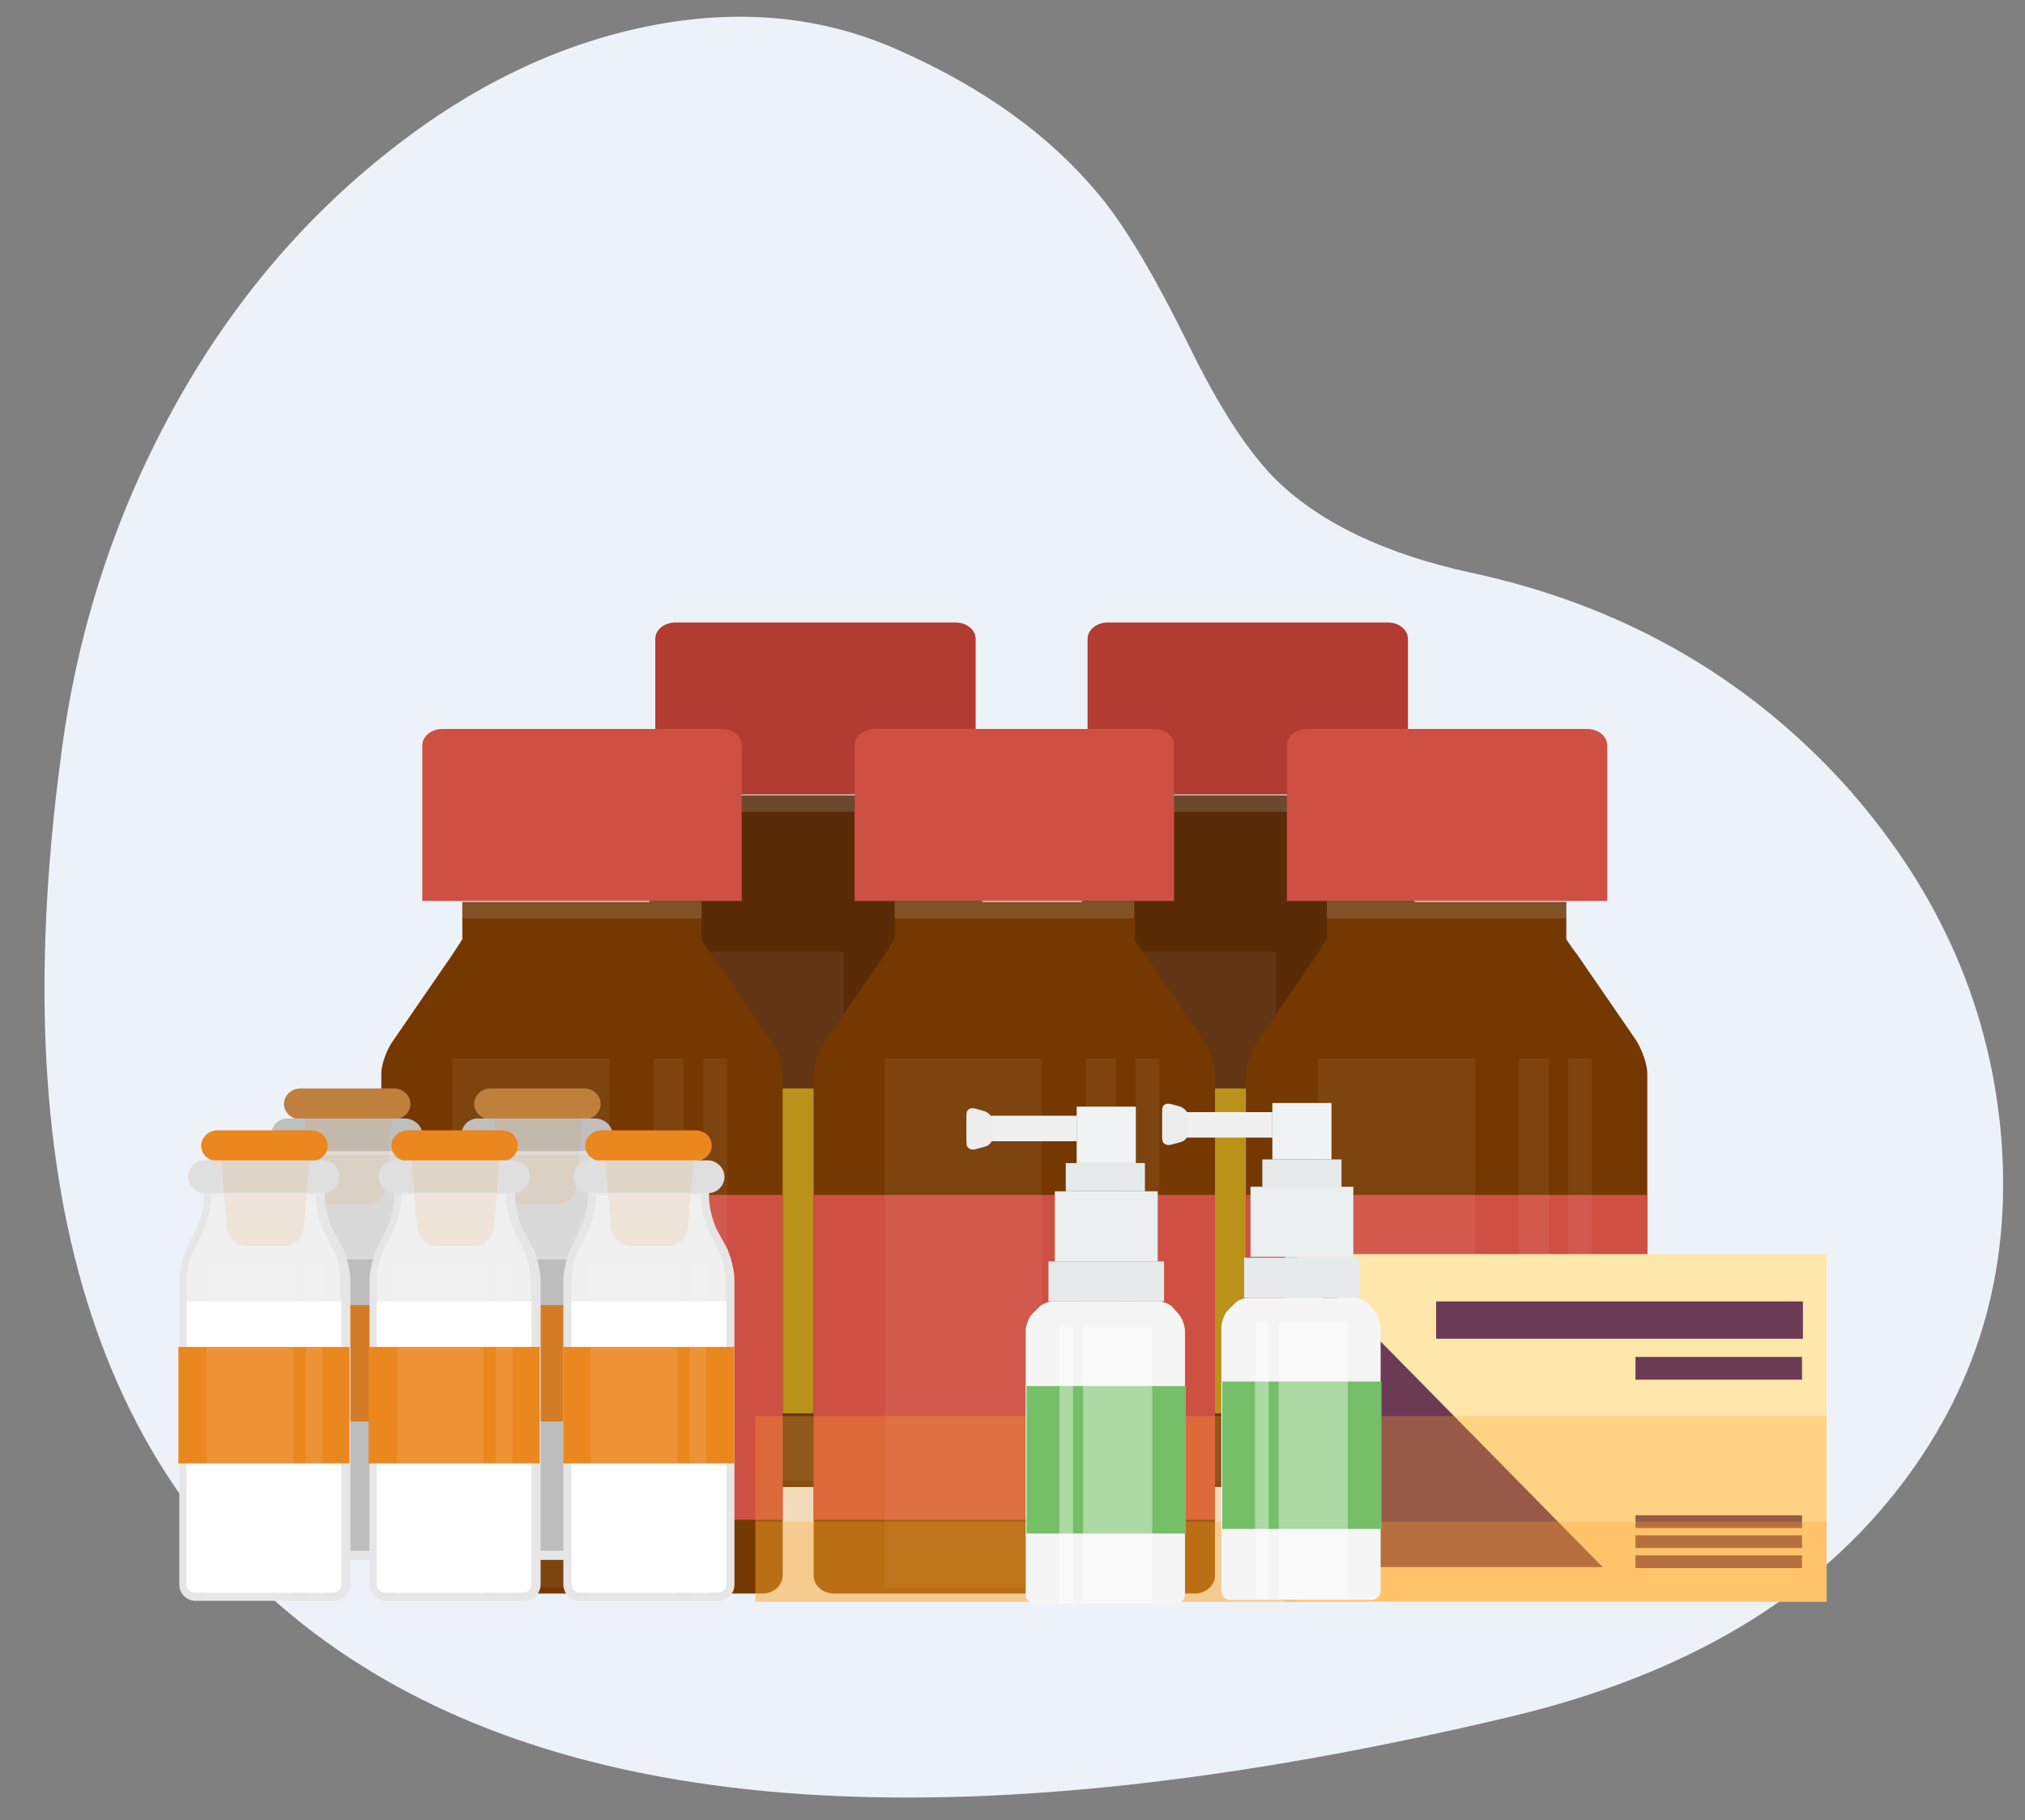 <?xml version="1.0" encoding="utf-8"?>
<!-- Generator: Adobe Illustrator 25.0.0, SVG Export Plug-In . SVG Version: 6.00 Build 0)  -->
<svg version="1.1" id="Слой_1" xmlns="http://www.w3.org/2000/svg" xmlns:xlink="http://www.w3.org/1999/xlink" x="0px" y="0px"
	 viewBox="0 0 222.5 200" style="enable-background:new 0 0 222.5 200;" xml:space="preserve">
<rect x="0" y="0" width="222.5" height="200" fill="#808080" stroke="none"/>
<style type="text/css">
	.st0{fill:#EDF2F9;}
	.st1{fill:#B41D22;}
	.st2{fill:#262262;}
	.st3{opacity:0.5;fill:#C0D8FB;}
	.st4{fill:#AFCDFB;}
	.st5{opacity:0.5;fill:#AFCDFB;}
	.st6{fill:#F99746;}
	.st7{fill:#EF7E29;}
	.st8{fill:#FCECDB;}
	.st9{fill:#F7E0CB;}
	.st10{fill:#EFCBAB;}
	.st11{opacity:0.5;fill:#EFCBAB;}
	.st12{fill:#D8661A;}
	.st13{fill:#2B478B;}
	.st14{fill:#699FF0;}
	.st15{opacity:0.4;fill:#E9F3FE;}
	.st16{opacity:0.5;fill:#FFE2CC;}
	.st17{fill:#E37918;}
	.st18{fill:#DCDFE0;}
	.st19{opacity:0.3;fill:#E37918;}
	.st20{fill:#D1D1D1;}
	.st21{fill:#F5F5F5;}
	.st22{opacity:0.2;}
	.st23{fill:#FFFFFF;}
	.st24{opacity:0.2;fill:#FFFFFF;}
	.st25{fill:#CDD0D1;}
	.st26{fill:#EFF3F4;}
	.st27{fill:#E6EAEB;}
	.st28{opacity:0.7;}
	.st29{fill:#753800;}
	.st30{fill:#D9DDDE;}
	.st31{fill:#E1E5E6;}
	.st32{opacity:0.3;}
	.st33{opacity:0.1;}
	.st34{fill:#B3D18E;}
	.st35{opacity:0.3;fill:#B2C6CA;}
	.st36{fill:#7ECFE2;}
	.st37{fill:#D2D9DB;}
	.st38{fill:#6B3B55;}
	.st39{fill:#CACECF;}
	.st40{fill:#52729B;}
	.st41{opacity:0.2;fill:#CACECF;}
	.st42{fill:url(#SVGID_1_);}
	.st43{fill:#FFC817;}
	.st44{opacity:0.7;fill:#F0EAEC;}
	.st45{fill:#74BF68;}
	.st46{fill:#F2E09E;}
	.st47{fill:#F2C233;}
	.st48{fill:#EC8A04;}
	.st49{fill:#C8CBCC;}
	.st50{fill:#E1EFF2;}
	.st51{fill:#E0E0E0;}
	.st52{opacity:0.4;}
	.st53{fill:#B17D4D;}
	.st54{fill:#9A6342;}
	.st55{fill:#C8D8E4;}
	.st56{fill:#D3B875;}
	.st57{fill:#B78C58;}
	.st58{fill:#F2D08B;}
	.st59{fill:#4C402C;}
	.st60{opacity:0.6;fill:#846B3D;}
	.st61{fill:#846B3D;}
	.st62{fill:#99744B;}
	.st63{fill:#B23B32;}
	.st64{fill:#592B06;}
	.st65{fill:#B68B0B;}
	.st66{opacity:0.2;fill:#B2C6CA;}
	.st67{fill:#CE5042;}
	.st68{fill:#E6E6E6;}
	.st69{opacity:0.6;fill:#D1D1D1;}
	.st70{fill:#BF803D;}
	.st71{fill:#BFBFBF;}
	.st72{opacity:0.1;fill:#EB7901;}
	.st73{opacity:0.5;fill:#E6E6E6;}
	.st74{fill:#BDBDBD;}
	.st75{fill:#D47D26;}
	.st76{opacity:0.6;fill:#F7F7F7;}
	.st77{fill:#EB871F;}
	.st78{fill:#DFDFDF;}
	.st79{fill:#D2D5D6;}
	.st80{fill:#FFE6AB;}
	.st81{opacity:0.3;fill:#FFA52B;}
	.st82{fill:#EBEFF0;}
	.st83{fill:#F0F0F0;}
	.st84{fill:#EDEDED;}
	.st85{fill:#CE4E89;}
	.st86{fill:#C1B9B0;}
	.st87{fill:#96928F;}
	.st88{fill:#E5679A;}
	.st89{fill:#D6C174;}
	.st90{fill:#FFE481;}
	.st91{fill:#62A157;}
	.st92{opacity:0.2;fill:#FFE481;}
	.st93{opacity:0.5;fill:#E3E7E8;}
	.st94{opacity:0.7;fill:#EDD479;}
	.st95{opacity:0.8;fill:#FFFFFF;}
	.st96{fill:#4D8E40;}
	.st97{fill:#3B5370;}
	.st98{fill:#466285;}
	.st99{opacity:0.6;fill:#EFF3F4;}
	.st100{opacity:0.4;fill:#E84F60;}
	.st101{fill:#4C698F;}
	.st102{fill:#E84F60;}
	.st103{fill:#DA9F44;}
	.st104{fill:#DC481A;}
	.st105{fill:#4E1C0E;}
	.st106{fill:#99B9FF;}
	.st107{fill:#5479F7;}
	.st108{fill:#CADDFF;}
	.st109{fill:url(#SVGID_2_);}
	.st110{fill:url(#SVGID_3_);}
	.st111{opacity:0.6;}
	.st112{fill:#91B3FA;}
	.st113{fill:#549E47;}
	.st114{opacity:0.7;fill:#FFFFFF;}
	.st115{fill:#7D97F4;}
	.st116{fill:#BDD0FB;}
	.st117{fill:url(#SVGID_4_);}
	.st118{fill:url(#SVGID_5_);}
	.st119{fill:url(#SVGID_6_);}
	.st120{fill:url(#SVGID_7_);}
	.st121{fill:url(#SVGID_8_);}
	.st122{fill:url(#SVGID_9_);}
	.st123{fill:url(#SVGID_10_);}
	.st124{fill:url(#SVGID_11_);}
	.st125{fill:url(#SVGID_12_);}
	.st126{fill:url(#SVGID_13_);}
	.st127{fill:url(#SVGID_14_);}
	.st128{fill:url(#SVGID_15_);}
	.st129{fill:url(#SVGID_16_);}
	.st130{fill:url(#SVGID_17_);}
	.st131{fill:url(#SVGID_18_);}
	.st132{fill:url(#SVGID_19_);}
	.st133{fill:url(#SVGID_20_);}
	.st134{fill:url(#SVGID_21_);}
	.st135{fill:#FF6D3A;}
	.st136{opacity:0.2;fill:#D3E1E6;}
	.st137{opacity:0.15;fill:#FFFFFF;}
	.st138{opacity:0.5;}
	.st139{opacity:0.5;fill:#FFFFFF;}
	.st140{opacity:0.3;fill:#FFFFFF;}
	.st141{fill:#EEA886;}
	.st142{fill:#0E1E2B;}
	.st143{fill:#FFCC63;}
	.st144{fill:#285173;}
	.st145{fill:#EDDAD3;}
	.st146{fill:#1D3B54;}
	.st147{fill:#D6C5BE;}
	.st148{fill:#252E3B;}
	.st149{fill:#FAE6DE;}
	.st150{fill:#A77860;}
	.st151{fill:#DB9C7C;}
	.st152{fill:#E8913A;}
	.st153{fill:url(#SVGID_22_);}
	.st154{fill:#FFDC94;}
	.st155{fill:#2C5396;}
	.st156{fill:#202338;}
	.st157{fill:#81807E;}
	.st158{fill:#292C47;}
	.st159{fill:#D8D5E0;}
	.st160{fill:#5D676C;}
	.st161{fill:#7F827F;}
	.st162{fill:#B4B1BA;}
	.st163{fill:#EAE6F2;}
	.st164{fill:#1F3B6B;}
	.st165{fill:#323657;}
</style>
<g>
	<g id="Layer190_0_FILL_6_">
		<path class="st0" d="M161.5,62.9c-9.1-2-16.2-5.3-21.1-10c-3.1-3-6.4-8-9.8-15c-3.8-7.7-7.1-13.3-10.1-16.8
			c-5.3-6.3-12.5-11.5-21.8-15.6C90.2,1.7,81,0.9,71.1,2.9c-9.8,2-19.2,6.5-28.2,13.6c-9.3,7.3-17.1,16.4-23.3,27.4
			c-6.7,11.9-11.1,25-12.9,39.2c-6.5,48.7,4.5,82,33,99.9c27.5,17.3,69.7,19.1,126.4,5.6c19.2-4.6,33.5-13.1,43-25.7
			c8.6-11.4,12.1-24.3,10.7-38.9c-1.4-14.2-7.2-26.8-17.3-38C191.6,74.1,177.9,66.4,161.5,62.9z"/>
	</g>
</g>
<path class="st63" d="M107.2,87.4V70.2c0-1-1-1.8-2.2-1.8H74.2c-1.2,0-2.2,0.8-2.2,1.8v17.1H107.2z"/>
<path class="st64" d="M110.3,102.5l-6.4-9.3c-0.7-0.9-1.2-1.7-1.1-1.7c0,0,0-0.9,0-2v-2.1H76.5v2.1c0,1.1,0,2,0,2
	c0,0-0.5,0.8-1.1,1.7l-6.4,9.3c-0.7,0.9-1.4,2.6-1.4,3.8v55.1c0,1.1,1,2,2.2,2h39.7c1.2,0,2.2-0.9,2.2-2v-55.1
	C111.7,105.1,111,103.4,110.3,102.5z"/>
<rect x="67.6" y="119.6" class="st65" width="44.1" height="35.7"/>
<g class="st32">
	<g class="st22">
		<rect x="97.5" y="104.6" class="st23" width="3.3" height="58.1"/>
		<rect x="75.4" y="104.6" class="st23" width="17.3" height="58.1"/>
	</g>
	<rect x="103" y="104.6" class="st24" width="2.6" height="58.1"/>
</g>
<path class="st66" d="M76.5,89.2h26.3c0-0.1,0-0.1,0-0.2v-1.7H76.5V89C76.5,89.1,76.5,89.2,76.5,89.2z"/>
<path class="st63" d="M154.7,87.4V70.2c0-1-1-1.8-2.2-1.8h-30.8c-1.2,0-2.2,0.8-2.2,1.8v17.1H154.7z"/>
<path class="st64" d="M157.8,102.5l-6.4-9.3c-0.7-0.9-1.2-1.7-1.2-1.7c0,0,0-0.9,0-2v-2.1H124v2.1c0,1.1,0,2,0,2
	c0,0-0.5,0.8-1.1,1.7l-6.4,9.3c-0.7,0.9-1.4,2.6-1.4,3.8v55.1c0,1.1,1,2,2.2,2H157c1.2,0,2.2-0.9,2.2-2v-55.1
	C159.2,105.1,158.5,103.4,157.8,102.5z"/>
<rect x="115.1" y="119.6" class="st65" width="44.1" height="35.7"/>
<g class="st32">
	<g class="st22">
		<rect x="145" y="104.6" class="st23" width="3.3" height="58.1"/>
		<rect x="122.9" y="104.6" class="st23" width="17.3" height="58.1"/>
	</g>
	<rect x="150.5" y="104.6" class="st24" width="2.6" height="58.1"/>
</g>
<path class="st66" d="M124,89.2h26.3c0-0.1,0-0.1,0-0.2v-1.7H124V89C124,89.1,124,89.2,124,89.2z"/>
<path class="st67" d="M81.5,99.1V81.9c0-1-1-1.8-2.2-1.8H48.6c-1.2,0-2.2,0.8-2.2,1.8v17.1H81.5z"/>
<path class="st29" d="M84.6,114.2l-6.4-9.3c-0.7-0.9-1.2-1.7-1.1-1.7c0,0,0-0.9,0-2v-2.1H50.8v2.1c0,1.1,0,2,0,2
	c0,0-0.5,0.8-1.1,1.7l-6.4,9.3c-0.7,0.9-1.4,2.6-1.4,3.8v55.1c0,1.1,1,2,2.2,2h39.7c1.2,0,2.2-0.9,2.2-2v-55.1
	C86,116.8,85.3,115.1,84.6,114.2z"/>
<rect x="41.9" y="131.3" class="st67" width="44.1" height="35.7"/>
<g class="st32">
	<g class="st22">
		<rect x="71.8" y="116.3" class="st23" width="3.3" height="58.1"/>
		<rect x="49.7" y="116.3" class="st23" width="17.3" height="58.1"/>
	</g>
	<rect x="77.3" y="116.3" class="st24" width="2.6" height="58.1"/>
</g>
<path class="st66" d="M50.8,100.9h26.3c0-0.1,0-0.1,0-0.2v-1.7H50.8v1.7C50.8,100.8,50.8,100.9,50.8,100.9z"/>
<path class="st67" d="M129,99.1V81.9c0-1-1-1.8-2.2-1.8H96.1c-1.2,0-2.2,0.8-2.2,1.8v17.1H129z"/>
<path class="st29" d="M132.2,114.2l-6.4-9.3c-0.7-0.9-1.2-1.7-1.1-1.7c0,0,0-0.9,0-2v-2.1H98.3v2.1c0,1.1,0,2,0,2
	c0,0-0.5,0.8-1.1,1.7l-6.4,9.3c-0.7,0.9-1.4,2.6-1.4,3.8v55.1c0,1.1,1,2,2.2,2h39.7c1.2,0,2.2-0.9,2.2-2v-55.1
	C133.5,116.8,132.8,115.1,132.2,114.2z"/>
<rect x="89.4" y="131.3" class="st67" width="44.1" height="35.7"/>
<g class="st32">
	<g class="st22">
		<rect x="119.3" y="116.3" class="st23" width="3.3" height="58.1"/>
		<rect x="97.2" y="116.3" class="st23" width="17.3" height="58.1"/>
	</g>
	<rect x="124.8" y="116.3" class="st24" width="2.6" height="58.1"/>
</g>
<path class="st66" d="M98.3,100.9h26.3c0-0.1,0-0.1,0-0.2v-1.7H98.3v1.7C98.3,100.8,98.3,100.9,98.3,100.9z"/>
<path class="st67" d="M176.6,99.1V81.9c0-1-1-1.8-2.2-1.8h-30.8c-1.2,0-2.2,0.8-2.2,1.8v17.1H176.6z"/>
<path class="st29" d="M179.7,114.2l-6.4-9.3c-0.7-0.9-1.2-1.7-1.2-1.7c0,0,0-0.9,0-2v-2.1h-26.3v2.1c0,1.1,0,2,0,2
	c0,0-0.5,0.8-1.1,1.7l-6.4,9.3c-0.7,0.9-1.4,2.6-1.4,3.8v55.1c0,1.1,1,2,2.2,2h39.7c1.2,0,2.2-0.9,2.2-2v-55.1
	C181,116.8,180.3,115.1,179.7,114.2z"/>
<rect x="136.9" y="131.3" class="st67" width="44.1" height="35.7"/>
<g class="st32">
	<g class="st22">
		<rect x="166.9" y="116.3" class="st23" width="3.3" height="58.1"/>
		<rect x="144.8" y="116.3" class="st23" width="17.3" height="58.1"/>
	</g>
	<rect x="172.3" y="116.3" class="st24" width="2.6" height="58.1"/>
</g>
<path class="st66" d="M145.8,100.9h26.3c0-0.1,0-0.1,0-0.2v-1.7h-26.3v1.7C145.8,100.8,145.8,100.9,145.8,100.9z"/>
<g>
	<g>
		<path class="st68" d="M45.6,130.5c-0.4-0.9-0.8-2.4-0.8-3.4v-0.6c0-1-0.8-1.8-1.8-1.8h-9.7c-1,0-1.8,0.8-1.8,1.8v0.6
			c0,1-0.4,2.5-0.8,3.4l-1.1,2.2c-0.4,0.9-0.8,2.4-0.8,3.4v33.5c0,1,0.8,1.8,1.8,1.8h15.2c1,0,1.8-0.8,1.8-1.8V136
			c0-1-0.4-2.5-0.8-3.4L45.6,130.5z"/>
		<path class="st69" d="M30.6,170.4c-0.5,0-0.9-0.4-0.9-0.9V136c0-0.8,0.3-2.2,0.7-3l1.1-2.2c0.5-1,0.9-2.7,0.9-3.8v-0.6
			c0-0.5,0.4-0.9,0.9-0.9H43c0.5,0,0.9,0.4,0.9,0.9v0.6c0,1.1,0.4,2.8,0.9,3.8l1.1,2.2c0.4,0.7,0.7,2.1,0.7,3v33.5
			c0,0.5-0.4,0.9-0.9,0.9H30.6z"/>
		<path class="st70" d="M45.1,121.3c0,0.9-0.8,1.7-1.8,1.7H33c-1,0-1.8-0.8-1.8-1.7s0.8-1.7,1.8-1.7h10.3
			C44.3,119.6,45.1,120.4,45.1,121.3z"/>
		<path class="st71" d="M46.4,124.7c0,1-0.8,1.8-1.8,1.8h-13c-1,0-1.8-0.8-1.8-1.8c0-1,0.8-1.8,1.8-1.8h13
			C45.6,123,46.4,123.7,46.4,124.7z"/>
		<path class="st72" d="M33.4,122.4c0,0.1,0,0.3,0,0.4l0.6,7.3c0.1,1.2,1,2.2,2,2.2h4.5c1,0,1.9-1,2-2.2l0.6-7.3c0-0.1,0-0.3,0-0.4
			H33.4z"/>
		<path class="st73" d="M44.8,126.9v-0.4c0,0,0,0,0,0H31.5c0,0,0,0,0,0v0.4H44.8z"/>
		<path class="st74" d="M29.7,138.4v31.1c0,0.5,0.4,0.9,0.9,0.9h15.2c0.5,0,0.9-0.4,0.9-0.9v-31.1H29.7z"/>
		<rect x="28.8" y="143.4" class="st75" width="18.8" height="12.8"/>
		<g class="st33">
			<rect x="42.7" y="134.2" class="st23" width="1.8" height="36.7"/>
		</g>
	</g>
	<g>
		<path class="st68" d="M66.5,130.5c-0.4-0.9-0.8-2.4-0.8-3.4v-0.6c0-1-0.8-1.8-1.8-1.8h-9.7c-1,0-1.8,0.8-1.8,1.8v0.6
			c0,1-0.4,2.5-0.8,3.4l-1.1,2.2c-0.4,0.9-0.8,2.4-0.8,3.4v33.5c0,1,0.8,1.8,1.8,1.8h15.2c1,0,1.8-0.8,1.8-1.8V136
			c0-1-0.4-2.5-0.8-3.4L66.5,130.5z"/>
		<path class="st69" d="M51.5,170.4c-0.5,0-0.9-0.4-0.9-0.9V136c0-0.8,0.3-2.2,0.7-3l1.1-2.2c0.5-1,0.9-2.7,0.9-3.8v-0.6
			c0-0.5,0.4-0.9,0.9-0.9h9.7c0.5,0,0.9,0.4,0.9,0.9v0.6c0,1.1,0.4,2.8,0.9,3.8l1.1,2.2c0.4,0.7,0.7,2.1,0.7,3v33.5
			c0,0.5-0.4,0.9-0.9,0.9H51.5z"/>
		<path class="st70" d="M66,121.3c0,0.9-0.8,1.7-1.8,1.7H53.9c-1,0-1.8-0.8-1.8-1.7s0.8-1.7,1.8-1.7h10.3
			C65.2,119.6,66,120.4,66,121.3z"/>
		<path class="st71" d="M67.3,124.7c0,1-0.8,1.8-1.8,1.8h-13c-1,0-1.8-0.8-1.8-1.8c0-1,0.8-1.8,1.8-1.8h13
			C66.5,123,67.3,123.7,67.3,124.7z"/>
		<path class="st72" d="M54.3,122.4c0,0.1,0,0.3,0,0.4l0.6,7.3c0.1,1.2,1,2.2,2,2.2h4.5c1,0,1.9-1,2-2.2l0.6-7.3c0-0.1,0-0.3,0-0.4
			H54.3z"/>
		<path class="st73" d="M65.7,126.9v-0.4c0,0,0,0,0,0H52.4c0,0,0,0,0,0v0.4H65.7z"/>
		<path class="st74" d="M50.6,138.4v31.1c0,0.5,0.4,0.9,0.9,0.9h15.2c0.5,0,0.9-0.4,0.9-0.9v-31.1H50.6z"/>
		<rect x="49.7" y="143.4" class="st75" width="18.8" height="12.8"/>
		<g class="st33">
			<rect x="63.6" y="134.2" class="st23" width="1.8" height="36.7"/>
		</g>
	</g>
	<g>
		<path class="st68" d="M36.5,135c-0.4-0.9-0.8-2.4-0.8-3.4v-0.6c0-1-0.8-1.8-1.8-1.8h-9.7c-1,0-1.8,0.8-1.8,1.8v0.6
			c0,1-0.4,2.5-0.8,3.4l-1.1,2.2c-0.4,0.9-0.8,2.4-0.8,3.4v33.5c0,1,0.8,1.8,1.8,1.8h15.2c1,0,1.8-0.8,1.8-1.8v-33.5
			c0-1-0.4-2.5-0.8-3.4L36.5,135z"/>
		<path class="st76" d="M21.4,174.9c-0.5,0-0.9-0.4-0.9-0.9v-33.5c0-0.8,0.3-2.2,0.7-3l1.1-2.2c0.5-1,0.9-2.7,0.9-3.8v-0.6
			c0-0.5,0.4-0.9,0.9-0.9h9.7c0.5,0,0.9,0.4,0.9,0.9v0.6c0,1.1,0.4,2.8,0.9,3.8l1.1,2.2c0.4,0.7,0.7,2.1,0.7,3v33.5
			c0,0.5-0.4,0.9-0.9,0.9H21.4z"/>
		<path class="st77" d="M36,125.9c0,0.9-0.8,1.7-1.8,1.7H23.9c-1,0-1.8-0.8-1.8-1.7c0-0.9,0.8-1.7,1.8-1.7h10.3
			C35.2,124.2,36,124.9,36,125.9z"/>
		<path class="st78" d="M37.3,129.3c0,1-0.8,1.8-1.8,1.8h-13c-1,0-1.8-0.8-1.8-1.8c0-1,0.8-1.8,1.8-1.8h13
			C36.5,127.5,37.3,128.3,37.3,129.3z"/>
		<path class="st72" d="M24.3,127c0,0.1,0,0.3,0,0.4l0.6,7.3c0.1,1.2,1,2.2,2,2.2h4.5c1,0,1.9-1,2-2.2l0.6-7.3c0-0.1,0-0.3,0-0.4
			H24.3z"/>
		<path class="st73" d="M35.7,131.4v-0.4c0,0,0,0,0,0H22.4c0,0,0,0,0,0v0.4H35.7z"/>
		<path class="st23" d="M20.5,143v31.1c0,0.5,0.4,0.9,0.9,0.9h15.2c0.5,0,0.9-0.4,0.9-0.9V143H20.5z"/>
		<rect x="19.6" y="148" class="st77" width="18.8" height="12.8"/>
		<g class="st33">
			<rect x="33.6" y="138.8" class="st23" width="1.8" height="36.7"/>
			<rect x="22.7" y="138.8" class="st23" width="9.5" height="36.7"/>
		</g>
	</g>
	<g>
		<path class="st68" d="M57.4,135c-0.4-0.9-0.8-2.4-0.8-3.4v-0.6c0-1-0.8-1.8-1.8-1.8h-9.7c-1,0-1.8,0.8-1.8,1.8v0.6
			c0,1-0.4,2.5-0.8,3.4l-1.1,2.2c-0.4,0.9-0.8,2.4-0.8,3.4v33.5c0,1,0.8,1.8,1.8,1.8h15.2c1,0,1.8-0.8,1.8-1.8v-33.5
			c0-1-0.4-2.5-0.8-3.4L57.4,135z"/>
		<path class="st76" d="M42.3,174.9c-0.5,0-0.9-0.4-0.9-0.9v-33.5c0-0.8,0.3-2.2,0.7-3l1.1-2.2c0.5-1,0.9-2.7,0.9-3.8v-0.6
			c0-0.5,0.4-0.9,0.9-0.9h9.7c0.5,0,0.9,0.4,0.9,0.9v0.6c0,1.1,0.4,2.8,0.9,3.8l1.1,2.2c0.4,0.7,0.7,2.1,0.7,3v33.5
			c0,0.5-0.4,0.9-0.9,0.9H42.3z"/>
		<path class="st77" d="M56.9,125.9c0,0.9-0.8,1.7-1.8,1.7H44.8c-1,0-1.8-0.8-1.8-1.7c0-0.9,0.8-1.7,1.8-1.7h10.3
			C56.1,124.2,56.9,124.9,56.9,125.9z"/>
		<path class="st78" d="M58.2,129.3c0,1-0.8,1.8-1.8,1.8h-13c-1,0-1.8-0.8-1.8-1.8c0-1,0.8-1.8,1.8-1.8h13
			C57.4,127.5,58.2,128.3,58.2,129.3z"/>
		<path class="st72" d="M45.2,127c0,0.1,0,0.3,0,0.4l0.6,7.3c0.1,1.2,1,2.2,2,2.2h4.5c1,0,1.9-1,2-2.2l0.6-7.3c0-0.1,0-0.3,0-0.4
			H45.2z"/>
		<path class="st73" d="M56.6,131.4v-0.4c0,0,0,0,0,0H43.3c0,0,0,0,0,0v0.4H56.6z"/>
		<path class="st23" d="M41.4,143v31.1c0,0.5,0.4,0.9,0.9,0.9h15.2c0.5,0,0.9-0.4,0.9-0.9V143H41.4z"/>
		<rect x="40.5" y="148" class="st77" width="18.8" height="12.8"/>
		<g class="st33">
			<rect x="54.5" y="138.8" class="st23" width="1.8" height="36.7"/>
			<rect x="43.6" y="138.8" class="st23" width="9.5" height="36.7"/>
		</g>
	</g>
	<g>
		<path class="st68" d="M78.7,135c-0.4-0.9-0.8-2.4-0.8-3.4v-0.6c0-1-0.8-1.8-1.8-1.8h-9.7c-1,0-1.8,0.8-1.8,1.8v0.6
			c0,1-0.4,2.5-0.8,3.4l-1.1,2.2c-0.4,0.9-0.8,2.4-0.8,3.4v33.5c0,1,0.8,1.8,1.8,1.8h15.2c1,0,1.8-0.8,1.8-1.8v-33.5
			c0-1-0.4-2.5-0.8-3.4L78.7,135z"/>
		<path class="st76" d="M63.7,174.9c-0.5,0-0.9-0.4-0.9-0.9v-33.5c0-0.8,0.3-2.2,0.7-3l1.1-2.2c0.5-1,0.9-2.7,0.9-3.8v-0.6
			c0-0.5,0.4-0.9,0.9-0.9h9.7c0.5,0,0.9,0.4,0.9,0.9v0.6c0,1.1,0.4,2.8,0.9,3.8l1.1,2.2c0.4,0.7,0.7,2.1,0.7,3v33.5
			c0,0.5-0.4,0.9-0.9,0.9H63.7z"/>
		<path class="st77" d="M78.2,125.9c0,0.9-0.8,1.7-1.8,1.7H66.1c-1,0-1.8-0.8-1.8-1.7c0-0.9,0.8-1.7,1.8-1.7h10.3
			C77.4,124.2,78.2,124.9,78.2,125.9z"/>
		<path class="st78" d="M79.6,129.3c0,1-0.8,1.8-1.8,1.8h-13c-1,0-1.8-0.8-1.8-1.8c0-1,0.8-1.8,1.8-1.8h13
			C78.7,127.5,79.6,128.3,79.6,129.3z"/>
		<path class="st72" d="M66.5,127c0,0.1,0,0.3,0,0.4l0.6,7.3c0.1,1.2,1,2.2,2,2.2h4.5c1,0,1.9-1,2-2.2l0.6-7.3c0-0.1,0-0.3,0-0.4
			H66.5z"/>
		<path class="st73" d="M77.9,131.4v-0.4c0,0,0,0,0,0H64.6c0,0,0,0,0,0v0.4H77.9z"/>
		<path class="st23" d="M62.8,143v31.1c0,0.5,0.4,0.9,0.9,0.9h15.2c0.5,0,0.9-0.4,0.9-0.9V143H62.8z"/>
		<rect x="61.9" y="148" class="st77" width="18.8" height="12.8"/>
		<g class="st33">
			<rect x="75.8" y="138.8" class="st23" width="1.8" height="36.7"/>
			<rect x="64.9" y="138.8" class="st23" width="9.5" height="36.7"/>
		</g>
	</g>
</g>
<rect x="141.2" y="137.8" class="st79" width="2.1" height="38.2"/>
<g>
	<rect x="142.5" y="137.8" class="st80" width="58.2" height="38.2"/>
	<polygon class="st38" points="145.3,140.9 145.3,172.2 176.1,172.2 	"/>
	<rect x="157.8" y="143" class="st38" width="40.3" height="4.1"/>
	<rect x="179.7" y="149.1" class="st38" width="18.3" height="2.5"/>
	<rect x="179.7" y="170.9" class="st38" width="18.3" height="1.4"/>
	<rect x="179.7" y="168.7" class="st38" width="18.3" height="1.4"/>
	<rect x="179.7" y="166.5" class="st38" width="18.3" height="1.4"/>
</g>
<polygon class="st81" points="83,155.6 141.2,155.6 142.5,155.6 143.3,155.6 200.7,155.6 200.7,176 83,176 "/>
<polygon class="st81" points="83,176 141.2,176 142.5,176 143.3,176 200.7,176 200.7,167.2 83,167.2 "/>
<g>
	<g>
		<rect x="115.2" y="138.6" class="st27" width="12.7" height="4.4"/>
		<rect x="115.9" y="130.9" class="st82" width="11.3" height="7.7"/>
		<rect x="117.1" y="127.8" class="st27" width="8.7" height="3.1"/>
		<rect x="118.3" y="121.6" class="st26" width="6.5" height="6.2"/>
		<rect x="106.2" y="122.6" class="st83" width="12.1" height="2.8"/>
		<path class="st21" d="M114.1,143.7c0.3-0.4,1.1-0.7,1.6-0.7h11.6c0.5,0,1.3,0.3,1.6,0.7l0.7,0.8c0.3,0.4,0.6,1.2,0.6,1.7v29
			c0,0.5-0.4,1-1,1h-15.5c-0.5,0-1-0.4-1-1v-29c0-0.5,0.3-1.3,0.6-1.7L114.1,143.7z"/>
		<path class="st84" d="M106.2,125.7c0,0.4,0.4,0.7,0.9,0.6l1.1-0.3c0.5-0.1,0.9-0.6,0.9-1.1v-1.7c0-0.4-0.4-0.9-0.9-1.1l-1.1-0.3
			c-0.5-0.1-0.9,0.1-0.9,0.6V125.7z"/>
		<rect x="112.8" y="152.3" class="st45" width="17.5" height="16.2"/>
		<g class="st52">
			<rect x="116.4" y="145.8" class="st23" width="1.5" height="30.4"/>
			<rect x="119" y="145.8" class="st23" width="7.6" height="30.4"/>
		</g>
	</g>
	<g>
		<rect x="136.7" y="138.2" class="st27" width="12.7" height="4.4"/>
		<rect x="137.4" y="130.4" class="st82" width="11.3" height="7.7"/>
		<rect x="138.7" y="127.4" class="st27" width="8.7" height="3.1"/>
		<rect x="139.8" y="121.2" class="st26" width="6.5" height="6.2"/>
		<rect x="127.7" y="122.2" class="st83" width="12.1" height="2.8"/>
		<path class="st21" d="M135.6,143.3c0.3-0.4,1.1-0.7,1.6-0.7h11.6c0.5,0,1.3,0.3,1.6,0.7l0.7,0.8c0.3,0.4,0.6,1.2,0.6,1.7v29
			c0,0.5-0.4,1-1,1h-15.5c-0.5,0-1-0.4-1-1v-29c0-0.5,0.3-1.3,0.6-1.7L135.6,143.3z"/>
		<path class="st84" d="M127.7,125.2c0,0.4,0.4,0.7,0.9,0.6l1.1-0.3c0.5-0.1,0.9-0.6,0.9-1.1v-1.7c0-0.4-0.4-0.9-0.9-1.1l-1.1-0.3
			c-0.5-0.1-0.9,0.1-0.9,0.6V125.2z"/>
		<rect x="134.3" y="151.8" class="st45" width="17.5" height="16.2"/>
		<g class="st52">
			<rect x="137.9" y="145.3" class="st23" width="1.5" height="30.4"/>
			<rect x="140.5" y="145.3" class="st23" width="7.6" height="30.4"/>
		</g>
	</g>
</g>
</svg>
